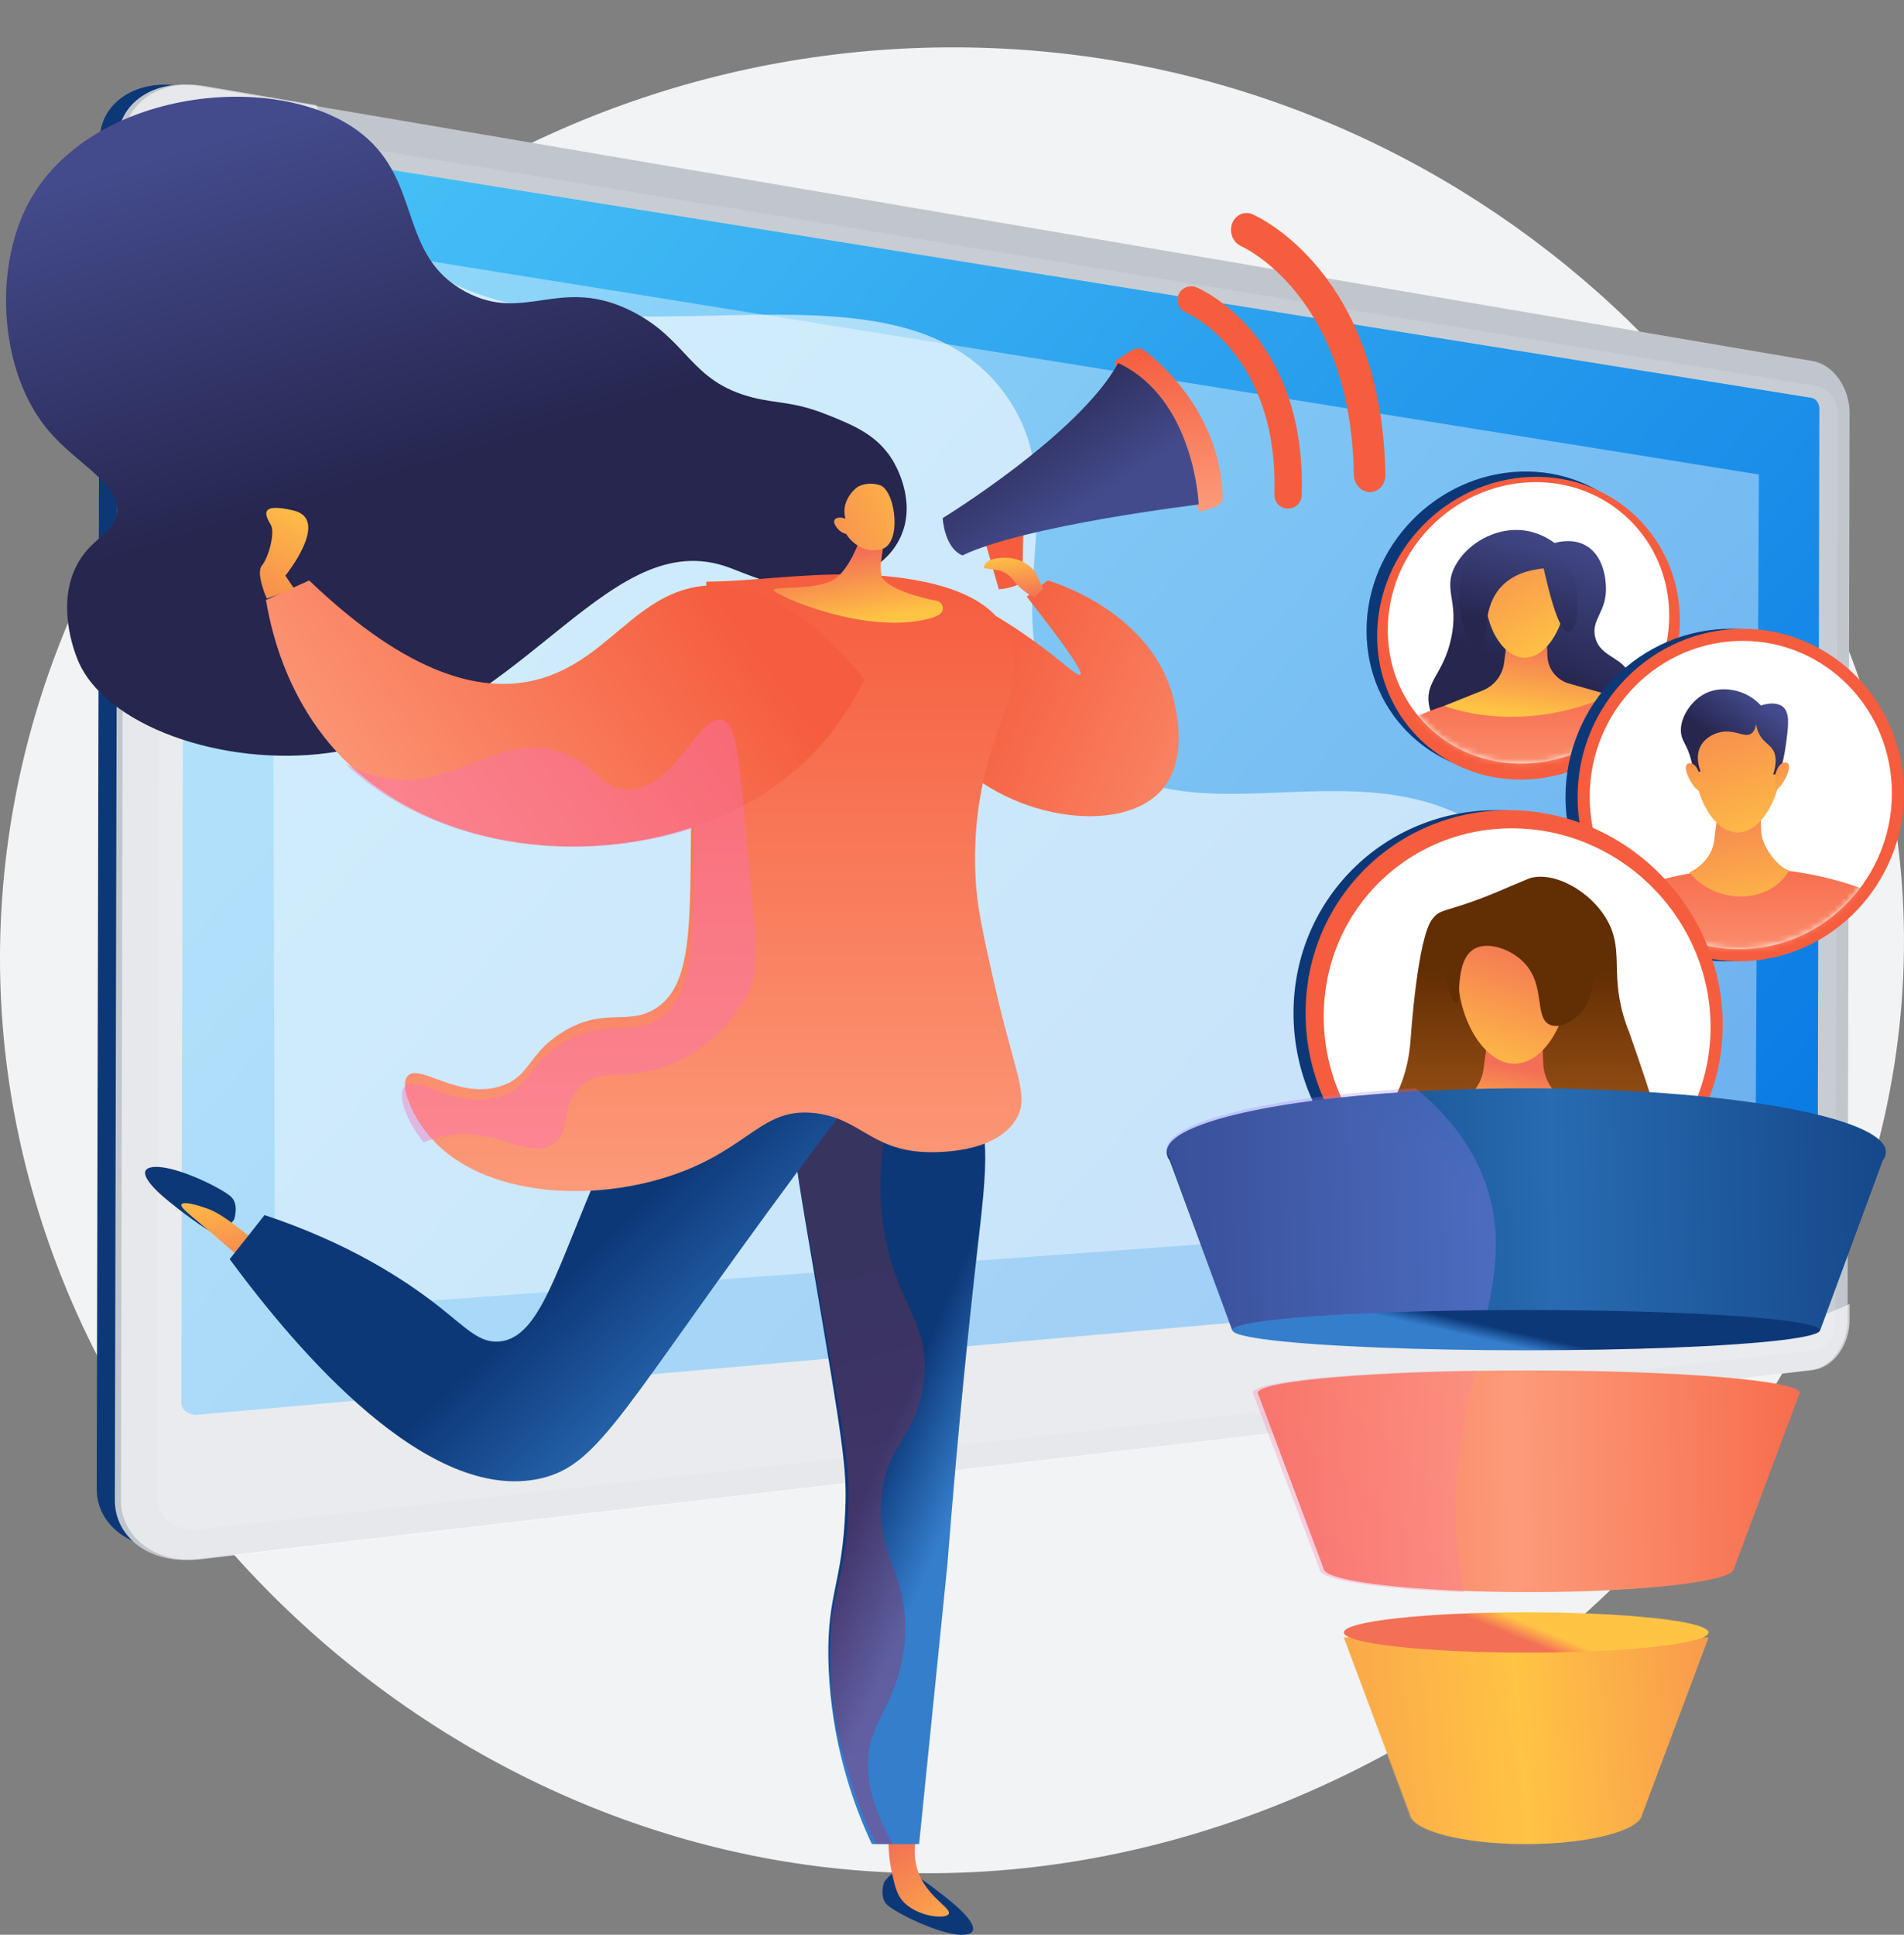 <?xml version="1.0" encoding="UTF-8"?><svg width="315px" height="320px" viewBox="0 0 315 320" version="1.1" xmlns="http://www.w3.org/2000/svg" xmlns:xlink="http://www.w3.org/1999/xlink"><rect x="0" y="0" width="315" height="320" fill="#808080" stroke="none"/><title>Job Categories/77 Marketing</title><defs><linearGradient x1="141.087%" y1="2.721%" x2="0%" y2="99.32%" id="linearGradient-1"><stop stop-color="#5DDAFD" offset="0%"/><stop stop-color="#0373E2" offset="100%"/></linearGradient><path d="M50.075,23.83 C50.075,36.443 39.946,47.381 27.217,48.26 C14.233,49.17 3.514,39.32 3.514,26.244 C3.514,13.168 14.233,2.212 27.217,1.771 C39.946,1.34 50.075,11.218 50.075,23.83 Z" id="path-2"/><linearGradient x1="61.241%" y1="-4.042%" x2="41.627%" y2="55.824%" id="linearGradient-4"><stop stop-color="#444B8C" offset="0%"/><stop stop-color="#26264F" offset="100%"/></linearGradient><linearGradient x1="50%" y1="100%" x2="50%" y2="0%" id="linearGradient-5"><stop stop-color="#FC9B7A" offset="0%"/><stop stop-color="#F55D3E" offset="100%"/></linearGradient><linearGradient x1="36.192%" y1="77.845%" x2="50%" y2="10.183%" id="linearGradient-6"><stop stop-color="#FFC444" offset="0%"/><stop stop-color="#F36F56" offset="100%"/></linearGradient><linearGradient x1="77.806%" y1="100%" x2="4.444%" y2="-75.181%" id="linearGradient-7"><stop stop-color="#FFC444" offset="0%"/><stop stop-color="#F36F56" offset="100%"/></linearGradient><linearGradient x1="77.534%" y1="-5.344%" x2="50%" y2="85.506%" id="linearGradient-8"><stop stop-color="#444B8C" offset="0%"/><stop stop-color="#26264F" offset="100%"/></linearGradient><path d="M54,27.189 C54,41.022 43.112,52.571 29.441,52.988 C15.515,53.413 4,42.143 4,27.81 C4,13.477 15.502,1.914 29.441,2 C43.112,2.075 54,13.353 54,27.189 Z" id="path-9"/><linearGradient x1="50%" y1="100%" x2="50%" y2="0%" id="linearGradient-11"><stop stop-color="#FC9B7A" offset="0%"/><stop stop-color="#F55D3E" offset="100%"/></linearGradient><linearGradient x1="50%" y1="128.594%" x2="24.462%" y2="-28.174%" id="linearGradient-12"><stop stop-color="#FFC444" offset="0%"/><stop stop-color="#F36F56" offset="100%"/></linearGradient><linearGradient x1="75.982%" y1="122.063%" x2="32.057%" y2="-64.509%" id="linearGradient-13"><stop stop-color="#FFC444" offset="0%"/><stop stop-color="#F36F56" offset="100%"/></linearGradient><linearGradient x1="81.179%" y1="25.673%" x2="40.219%" y2="68.042%" id="linearGradient-14"><stop stop-color="#444B8C" offset="0%"/><stop stop-color="#26264F" offset="100%"/></linearGradient><linearGradient x1="37.618%" y1="226.879%" x2="24.717%" y2="-164.132%" id="linearGradient-15"><stop stop-color="#FFC444" offset="0%"/><stop stop-color="#F36F56" offset="100%"/></linearGradient><linearGradient x1="37.175%" y1="226.879%" x2="23.812%" y2="-164.132%" id="linearGradient-16"><stop stop-color="#FFC444" offset="0%"/><stop stop-color="#F36F56" offset="100%"/></linearGradient><path d="M69.028,35.385 C69.028,52.736 55.097,66.671 37.604,66.509 C19.758,66.342 5.028,51.625 5.028,33.635 C5.028,15.646 19.761,1.735 37.607,2.544 C55.1,3.338 69.028,18.035 69.028,35.385 Z" id="path-17"/><linearGradient x1="53.701%" y1="26.533%" x2="53.701%" y2="87.289%" id="linearGradient-19"><stop stop-color="#622E04" offset="0%"/><stop stop-color="#B3611F" offset="100%"/></linearGradient><linearGradient x1="50%" y1="100%" x2="50%" y2="0%" id="linearGradient-20"><stop stop-color="#5DDAFD" offset="0%"/><stop stop-color="#0373E2" offset="100%"/></linearGradient><linearGradient x1="50%" y1="74.774%" x2="61.253%" y2="33.55%" id="linearGradient-21"><stop stop-color="#FFC444" offset="0%"/><stop stop-color="#F36F56" offset="100%"/></linearGradient><linearGradient x1="36.249%" y1="115.131%" x2="60.433%" y2="11.226%" id="linearGradient-22"><stop stop-color="#FFC444" offset="0%"/><stop stop-color="#F36F56" offset="100%"/></linearGradient><linearGradient x1="-7.82%" y1="50.988%" x2="121.125%" y2="50%" id="linearGradient-23"><stop stop-color="#043467" offset="0%"/><stop stop-color="#286BB1" offset="47.619%"/><stop stop-color="#0D3878" offset="100%"/></linearGradient><linearGradient x1="-12.484%" y1="50%" x2="118.815%" y2="49.238%" id="linearGradient-24"><stop stop-color="#F66748" offset="0%"/><stop stop-color="#FC9B7A" offset="45.676%"/><stop stop-color="#F55D3E" offset="100%"/></linearGradient><linearGradient x1="-45.892%" y1="50%" x2="157.275%" y2="40.533%" id="linearGradient-25"><stop stop-color="#F47655" offset="0%"/><stop stop-color="#FFC444" offset="46.386%"/><stop stop-color="#F36F56" offset="100%"/></linearGradient><linearGradient x1="162.085%" y1="-75.816%" x2="-12.493%" y2="122.941%" id="linearGradient-26"><stop stop-color="#FF9085" offset="0%"/><stop stop-color="#FB6FBB" offset="100%"/></linearGradient><linearGradient x1="-26.525%" y1="57.13%" x2="229.972%" y2="31.268%" id="linearGradient-27"><stop stop-color="#FCB148" offset="0%"/><stop stop-color="#FDBA46" offset="5%"/><stop stop-color="#FFC244" offset="14%"/><stop stop-color="#FFC444" offset="32%"/><stop stop-color="#FDB946" offset="48%"/><stop stop-color="#F99C4D" offset="78%"/><stop stop-color="#F8924F" offset="87%"/><stop stop-color="#F8924F" offset="100%"/></linearGradient><linearGradient x1="75.946%" y1="28.006%" x2="138.832%" y2="-35.964%" id="linearGradient-28"><stop stop-color="#AA80F9" offset="0%"/><stop stop-color="#6165D7" offset="100%"/></linearGradient><linearGradient x1="55.866%" y1="48.753%" x2="44.572%" y2="51.799%" id="linearGradient-29"><stop stop-color="#FFC444" offset="0%"/><stop stop-color="#F36F56" offset="100%"/></linearGradient><linearGradient x1="36.337%" y1="51.509%" x2="46.351%" y2="48.472%" id="linearGradient-30"><stop stop-color="#357ECC" offset="0%"/><stop stop-color="#0D3878" offset="100%"/></linearGradient><linearGradient x1="-49.324%" y1="87.556%" x2="76.332%" y2="36.564%" id="linearGradient-31"><stop stop-color="#FC9B7A" offset="0%"/><stop stop-color="#F55D3E" offset="100%"/></linearGradient><linearGradient x1="24.498%" y1="-40.174%" x2="-24.003%" y2="119.127%" id="linearGradient-32"><stop stop-color="#FFC444" offset="0%"/><stop stop-color="#F36F56" offset="100%"/></linearGradient><linearGradient x1="-5.278%" y1="158.531%" x2="75.51%" y2="0%" id="linearGradient-33"><stop stop-color="#FFC444" offset="0%"/><stop stop-color="#F36F56" offset="100%"/></linearGradient><linearGradient x1="39.342%" y1="70.733%" x2="51.847%" y2="50%" id="linearGradient-34"><stop stop-color="#357ECC" offset="0%"/><stop stop-color="#0D3878" offset="100%"/></linearGradient><linearGradient x1="46.96%" y1="98.919%" x2="50.452%" y2="28.258%" id="linearGradient-35"><stop stop-color="#AB316D" offset="0%"/><stop stop-color="#792D3D" offset="100%"/></linearGradient><linearGradient x1="17.662%" y1="81.893%" x2="50%" y2="56.178%" id="linearGradient-36"><stop stop-color="#357ECC" offset="0%"/><stop stop-color="#0D3878" offset="100%"/></linearGradient><linearGradient x1="69.008%" y1="7.454%" x2="50%" y2="55.976%" id="linearGradient-37"><stop stop-color="#444B8C" offset="0%"/><stop stop-color="#26264F" offset="100%"/></linearGradient><linearGradient x1="50%" y1="100%" x2="50%" y2="0%" id="linearGradient-38"><stop stop-color="#FC9B7A" offset="0%"/><stop stop-color="#F55D3E" offset="100%"/></linearGradient><linearGradient x1="100%" y1="59.877%" x2="15.945%" y2="29.135%" id="linearGradient-39"><stop stop-color="#FC9B7A" offset="0%"/><stop stop-color="#F55D3E" offset="100%"/></linearGradient><linearGradient x1="33.203%" y1="80.871%" x2="50%" y2="18.265%" id="linearGradient-40"><stop stop-color="#FFC444" offset="0%"/><stop stop-color="#F36F56" offset="100%"/></linearGradient><linearGradient x1="-64.607%" y1="0%" x2="220.179%" y2="122.624%" id="linearGradient-41"><stop stop-color="#FFC444" offset="0%"/><stop stop-color="#F36F56" offset="100%"/></linearGradient><linearGradient x1="22.369%" y1="0%" x2="91.589%" y2="166.24%" id="linearGradient-42"><stop stop-color="#FFC444" offset="0%"/><stop stop-color="#F36F56" offset="100%"/></linearGradient><linearGradient x1="-131.084%" y1="49.997%" x2="-31.108%" y2="49.997%" id="linearGradient-43"><stop stop-color="#FF9085" offset="0%"/><stop stop-color="#FB6FBB" offset="100%"/></linearGradient><linearGradient x1="50%" y1="100%" x2="50%" y2="0%" id="linearGradient-44"><stop stop-color="#FC9B7A" offset="0%"/><stop stop-color="#F55D3E" offset="100%"/></linearGradient><linearGradient x1="50%" y1="0%" x2="50%" y2="100%" id="linearGradient-45"><stop stop-color="#FFC444" offset="0%"/><stop stop-color="#F36F56" offset="100%"/></linearGradient><linearGradient x1="36.323%" y1="73.319%" x2="81.009%" y2="17.772%" id="linearGradient-46"><stop stop-color="#444B8C" offset="0%"/><stop stop-color="#26264F" offset="100%"/></linearGradient></defs><g id="Symbols" stroke="none" stroke-width="1" fill="none" fill-rule="evenodd"><g id="Job-Categories/77-Marketing"><path d="M162.392,7.901 C81.758,5.554 11.911,63.253 1.359,138.962 C-10.179,221.738 53.324,296.198 131.461,308.145 C228.651,322.986 322.919,237.134 314.472,144.026 C308.074,73.867 244.359,10.286 162.392,7.901 Z" id="Path" fill="#F2F3F4"/><g id="Screen" transform="translate(155.5, 151.5) scale(-1, 1) translate(-155.5, -151.5) translate(5, 14)"><path d="M276.658,241.894 C283.977,242.742 290.032,238.409 290,232.218 L289.502,9.191 C289.502,3.005 283.428,-1.01 276.128,0.222 L275.206,0.382 L274.32,1.518 L8.069,47.309 C4.689,47.88 1.991,49.795 2,53.924 L2.337,202.639 C2.337,206.768 5.597,208.57 8.978,208.967 L274.007,237.911 L275.542,241.762 L276.658,241.894 Z" id="Path" fill="#0D3878"/><path d="M273.71,243.894 C281.001,244.747 287.014,240.376 287,234.139 L286.502,9.273 C286.502,3.035 280.456,-1.017 273.165,0.223 L6.064,45.729 C2.695,46.306 -0.009,50.15 0,54.313 L0.332,204.335 C0.332,208.484 3.064,212.199 6.433,212.596 L273.71,243.894 Z" id="Path" fill="#C0C6CC"/><path d="M5.254,49.894 L272.434,6.111 C276.321,5.476 279.506,7.638 279.511,10.946 L279.898,184.667 L280,233.741 C280,237.049 276.833,239.377 272.942,238.949 L5.614,209.342 C3.8,209.144 2.337,207.17 2.332,204.934 L2.259,170.615 L2,54.476 C1.995,52.245 3.449,50.202 5.254,49.894 Z" id="Path" fill="#D8DEE8" fill-rule="nonzero" opacity="0.3" style="mix-blend-mode:multiply"/><path d="M273.264,219.987 C274.775,220.121 276.027,219.184 276,217.897 L275.539,10.934 C275.539,9.646 274.305,8.797 272.776,9.042 L6.275,51.807 C5.571,51.918 5,52.73 5,53.602 L5.313,194.558 C5.313,195.435 5.889,196.201 6.593,196.261 L273.264,219.987 Z" id="Path" fill="url(#linearGradient-1)"/><path d="M28.724,202.348 C47.684,188.596 34.249,147.986 55.814,126.909 C78.438,104.78 112.034,129.781 129.437,106.163 C142.747,88.106 127.135,68.476 139.763,51.114 C160.164,23.117 215.996,53.788 243.321,23.947 C247.299,19.599 251.332,13.205 253.625,3.395 L272.197,0.223 C279.472,-1.017 285.489,3.035 285.503,9.273 L286,234.14 C286,240.377 280.015,244.743 272.741,243.895 L6.086,212.597 C2.726,212.2 0.009,208.498 0,204.335 L0,201.666 C14.143,208.176 22.969,206.521 28.724,202.348 Z" id="Path" fill="#FFFFFF" fill-rule="nonzero" opacity="0.6" style="mix-blend-mode:soft-light"/><polygon id="Path" fill="#FFFFFF" fill-rule="nonzero" opacity="0.4" points="15.595 185.098 260.502 203 261 25 15 64.48"/></g><g id="Group-4" transform="translate(226.08, 77.984)"><path d="M25.521,50.01 C11.575,51.005 1.11022302e-15,40.394 1.11022302e-15,26.339 C1.11022302e-15,12.284 11.571,0.469 25.521,0.013 C39.177,-0.427 50.075,10.213 50.075,23.735 C50.075,37.258 39.177,49.038 25.521,50.01 Z" id="Path" fill="#0D3878"/><path d="M27.278,50.889 C13.332,51.884 1.757,41.272 1.757,27.217 C1.757,13.162 13.328,1.347 27.278,0.892 C40.934,0.452 51.832,11.091 51.832,24.614 C51.832,38.137 40.934,49.916 27.278,50.889 Z" id="Path" fill="#F55D3E" fill-rule="nonzero"/><mask id="mask-3" fill="white"><use xlink:href="#path-2"/></mask><use id="Path" fill="#FFFFFF" fill-rule="nonzero" xlink:href="#path-2"/><g id="Group" mask="url(#mask-3)"><g transform="translate(3.514, 9.664)" id="Path"><path d="M20.912,0.006 C16.791,0.147 12.88,2.687 11.144,5.973 C9.052,9.941 11.845,11.661 10.481,17.961 C9.225,23.765 6.291,24.931 6.775,28.657 C7.305,32.737 11.314,35.092 12.899,36.022 C20.026,40.21 31.163,39.329 36.819,32.967 C37.292,32.437 41.197,28.053 40.136,24.316 C39.191,20.972 35.15,21.208 34.312,17.725 C33.591,14.725 36.352,13.561 36.08,9.161 C36.03,8.301 35.786,4.228 32.711,2.548 C30.663,1.424 28.415,1.931 27.59,2.16 C26.608,1.426 24.198,-0.109 20.912,0.006 Z" fill="url(#linearGradient-4)" fill-rule="nonzero"/><path d="M0,33.282 C0,33.282 20.824,19.826 46.561,30.293 C46.561,30.293 43.282,40.874 23.696,42.816 C3.507,44.806 0,33.282 0,33.282 Z" fill="url(#linearGradient-5)" fill-rule="nonzero"/><path d="M20.013,16.215 L19.232,22.059 C18.945,24.08 17.595,25.794 15.694,26.552 L9.348,29.096 C9.348,29.096 21.496,34.166 36.839,27.347 L29.845,25.364 C27.851,24.734 26.476,22.914 26.418,20.829 L26.219,15.896 L20.013,16.215 Z" fill="url(#linearGradient-6)" fill-rule="evenodd"/><path d="M29.48,10.609 C29.48,15.499 26.529,20.919 22.867,21.124 C19.205,21.329 16.187,16.191 16.187,11.249 C16.187,6.306 19.186,3.48 22.867,3.313 C26.548,3.145 29.48,5.718 29.48,10.609 Z" fill="url(#linearGradient-7)" fill-rule="evenodd"/><path d="M25.795,6.364 C23.805,6.555 20.797,7.168 18.719,9.45 C15.217,13.286 16.882,19.002 15.323,19.429 C13.934,19.811 11.785,15.792 11.82,11.253 C11.849,7.453 13.147,2.918 16.543,1.651 C18.533,0.905 19.124,1.955 25.547,2.312 C29.29,2.532 27.822,4.263 28.662,4.849 C32.401,7.457 31.928,16.603 29.916,16.826 C28.952,16.94 27.634,14.626 25.795,6.364 Z" fill="url(#linearGradient-8)" fill-rule="nonzero"/></g></g></g><g id="Group-3" transform="translate(259, 104)"><path d="M27.509,54.986 C12.469,55.465 0,43.289 0,27.836 C0,12.384 12.474,-0.092 27.509,0 C42.239,0.103 54,12.289 54,27.166 C54,42.042 42.239,54.52 27.509,54.986 Z" id="Path" fill="#0D3878"/><path d="M29.509,54.986 C14.469,55.465 2,43.289 2,27.836 C2,12.384 14.474,-0.092 29.509,0 C44.239,0.103 56,12.289 56,27.166 C56,42.042 44.239,54.52 29.509,54.986 Z" id="Path" fill="#F55D3E" fill-rule="nonzero"/><mask id="mask-10" fill="white"><use xlink:href="#path-9"/></mask><use id="Path" fill="#FFFFFF" fill-rule="nonzero" xlink:href="#path-9"/><g id="Group" mask="url(#mask-10)"><g transform="translate(4, 10)" id="Path"><path d="M0,36.253 C0,36.253 22.358,22.211 50,34.99 C50,34.99 46.475,46.616 25.435,47.905 C3.764,49.232 0,36.253 0,36.253 Z" fill="url(#linearGradient-11)" fill-rule="nonzero"/><path d="M21.485,18.094 L20.647,24.559 C20.398,28.669 16.478,30.296 16.478,30.296 C21.087,35.857 29.91,35.43 32.983,29.996 C30.853,29.222 28.465,25.876 28.373,23.508 L28.157,18.008 L21.485,18.094 Z" fill="url(#linearGradient-12)" fill-rule="evenodd"/><path d="M31.654,12.273 C31.654,17.715 28.483,23.616 24.552,23.682 C20.622,23.748 17.376,17.894 17.376,12.397 C17.376,6.9 20.597,3.885 24.552,3.875 C28.507,3.865 31.654,6.832 31.654,12.273 Z" fill="url(#linearGradient-13)" fill-rule="evenodd"/><path d="M17.164,13.787 L18.351,13.583 C18.169,13.133 17.42,11.146 18.351,9.397 C19.241,7.717 21.336,6.89 22.948,6.994 C24.771,7.107 25.863,7.972 26.779,7.294 C27.291,6.913 27.458,6.225 27.525,5.692 C27.581,6.176 27.705,6.649 27.893,7.097 C28.575,8.7 29.724,9.028 30.351,10.085 C30.771,10.797 31.045,11.993 30.351,14.106 L31.391,14.033 C31.886,12.424 32.248,10.777 32.47,9.107 C32.876,6.053 33.154,3.951 32.002,2.932 C31.774,2.727 30.759,1.921 28.328,2.679 C27.341,1.611 26.097,0.823 24.719,0.392 C24.08,0.197 20.913,-0.77 18.102,1.327 C16.192,2.755 14.694,5.414 15.174,7.61 C15.423,8.773 16.127,9.291 16.739,11.535 C16.937,12.274 17.079,13.027 17.164,13.787 L17.164,13.787 Z" fill="url(#linearGradient-14)" fill-rule="nonzero"/><path d="M30.667,14.293 C30.667,14.293 31.122,11.904 32.507,12.129 C33.893,12.354 31.908,16.277 30.667,16.762 L30.667,14.293 Z" fill="url(#linearGradient-15)" fill-rule="evenodd"/><path d="M18.266,14.417 C18.266,14.417 17.801,12.016 16.388,12.266 C14.975,12.516 17,16.449 18.266,16.906 L18.266,14.417 Z" fill="url(#linearGradient-16)" fill-rule="evenodd"/></g></g></g><g id="Group-2" transform="translate(213.972, 134.49)"><path d="M35.19,68.509 C15.966,68.356 0.028,52.456 0.028,33.066 C0.028,13.677 15.966,-1.348 35.19,-0.451 C54.008,0.425 69.028,16.3 69.028,34.953 C69.069,43.9 65.511,52.489 59.15,58.796 C52.79,65.104 44.159,68.603 35.19,68.509 Z" id="Path" fill="#0D3878"/><path d="M37.19,68.509 C17.966,68.356 2.028,52.456 2.028,33.066 C2.028,13.677 17.976,-1.348 37.19,-0.451 C56.008,0.425 71.028,16.3 71.028,34.953 C71.069,43.9 67.511,52.489 61.15,58.796 C54.79,65.104 46.159,68.603 37.19,68.509 Z" id="Path" fill="#F55D3E" fill-rule="nonzero"/><mask id="mask-18" fill="white"><use xlink:href="#path-17"/></mask><use id="Path" fill="#FFFFFF" fill-rule="nonzero" xlink:href="#path-17"/><g id="Group" mask="url(#mask-18)"><g transform="translate(5.028, 10.51)" id="Path"><path d="M8.809,45.253 C7.088,40.224 13.563,38.516 14.381,26.823 C14.436,26.028 15.532,10.058 17.977,6.988 C18.187,6.728 18.417,6.484 18.665,6.259 C19.886,5.306 21.775,5.416 28.512,2.592 C34.289,0.171 33.954,0.241 34.702,0.103 C39.043,-0.699 45.461,3.294 47.575,8.625 C49.469,13.403 47.197,17.486 50.592,25.888 L50.592,25.888 C54.803,37.975 56.909,44.021 55.003,47.818 C49.213,59.355 12.68,56.531 8.809,45.253 Z" fill="url(#linearGradient-19)"/><path d="M0,45.215 C0,45.215 28.622,28.908 64,46.191 C64,46.191 59.496,60.461 32.575,60.987 C4.819,61.53 0,45.215 0,45.215 Z" fill="url(#linearGradient-20)"/><path d="M27.506,23.828 L26.433,31.817 C26.072,34.538 24.183,36.806 21.582,37.641 L12.858,40.457 C12.858,40.457 29.553,48.791 50.637,41.063 L41.022,37.543 C38.285,36.458 36.44,33.854 36.316,30.899 L36.038,24.062 L27.506,23.828 Z" fill="url(#linearGradient-21)"/><path d="M40.517,17.122 C40.517,23.878 36.461,31.043 31.43,30.924 C26.398,30.806 22.247,23.381 22.247,16.546 C22.247,9.711 26.371,6.138 31.43,6.326 C36.489,6.515 40.517,10.362 40.517,17.122 Z" fill="url(#linearGradient-22)"/><path d="M21.942,20.939 C22.815,20.916 21.554,13.79 24.944,11.919 C27.196,10.662 31.082,11.972 33.271,14.351 C36.721,18.097 34.792,23.293 37.404,24.482 C39.066,25.236 41.28,23.793 42.341,22.722 C45.656,19.37 45.203,12.075 41.285,7.848 C38.162,4.478 33.924,4.229 32.916,4.199 C27.146,4.036 21.847,8.177 20.634,13.214 C19.688,17.084 21.297,20.957 21.942,20.939 Z" fill="#622E04"/></g></g></g><g id="Funnel" transform="translate(193, 180)"><path d="M119,10.548 C119,4.724 92.363,0 59.5,0 C26.637,0 0,4.724 0,10.548 C0.018,11.053 0.201,11.539 0.521,11.931 L10.862,40 L108.14,40 L118.489,11.931 C118.806,11.537 118.985,11.052 119,10.548 L119,10.548 Z" id="Path" fill="url(#linearGradient-23)"/><path d="M104.668,50.613 C104.72,50.549 104.75,50.47 104.754,50.388 C104.754,48.338 84.68,46.667 59.918,46.667 C35.156,46.667 15.085,48.334 15.085,50.388 C15.089,50.47 15.118,50.548 15.168,50.613 L25.964,79.393 C25.962,79.403 25.962,79.413 25.964,79.424 C25.964,81.582 41.168,83.333 59.924,83.333 C78.68,83.333 93.887,81.582 93.887,79.424 C93.887,79.413 93.887,79.403 93.887,79.393 L104.668,50.613 Z" id="Path" fill="url(#linearGradient-24)" fill-rule="nonzero"/><path d="M89.669,90.833 L29.331,90.833 L40.272,120.033 L40.282,120.033 C40.613,122.79 49.087,125 59.495,125 C69.902,125 78.378,122.79 78.707,120.033 L78.718,120.033 L89.669,90.833 Z" id="Path" fill="url(#linearGradient-25)"/><g id="Group" opacity="0.3" style="mix-blend-mode:multiply" transform="translate(14.246, 46.667)" fill="url(#linearGradient-26)" fill-rule="nonzero"><path d="M33.584,21.63 C33.712,13.403 35.249,6.376 36.873,0 C15.863,0.335 0,1.858 0,3.678 C0.004,3.76 0.034,3.839 0.085,3.905 L11.071,32.89 C11.07,32.9 11.07,32.911 11.071,32.921 C11.071,34.67 21.091,36.155 34.948,36.667 C33.967,31.712 33.51,26.674 33.584,21.63 L33.584,21.63 Z" id="Path"/></g><g id="Group" opacity="0.3" style="mix-blend-mode:multiply" transform="translate(29.331, 90.833)" fill="url(#linearGradient-27)" fill-rule="nonzero"><path d="M0,0 L10.744,29.2 L10.754,29.2 C11.079,31.956 19.401,34.167 29.621,34.167 C32.326,34.174 35.028,34.008 37.711,33.672 C28.766,21.142 23.647,9.868 20.867,0 L0,0 Z" id="Path"/></g><g id="Group" opacity="0.3" style="mix-blend-mode:multiply" fill="url(#linearGradient-28)" fill-rule="nonzero"><path d="M52.161,14.143 C49.796,8.47 45.933,3.824 41.188,0 C17.297,1.373 0,5.412 0,10.18 C0.014,10.691 0.192,11.184 0.508,11.584 L10.788,40 L52.351,40 C54.527,30.996 55.841,22.981 52.161,14.143 Z" id="Path"/></g><ellipse id="Oval" fill="url(#linearGradient-29)" cx="59.5" cy="90" rx="30.169" ry="3.333"/><ellipse id="Oval" fill="url(#linearGradient-30)" cx="59.5" cy="40" rx="48.606" ry="3.333"/></g><g id="Woman" transform="translate(116.177, 168) scale(-1, 1) translate(-116.177, -168) translate(1, 16)"><path d="M61.487,82.686 L58.014,80 C57.002,80.292 40.372,85.35 37.079,100.14 C36.627,102.176 34.956,109.673 39.022,114.495 C45.827,122.575 65.591,119.393 74.867,108.093 C82.156,99.21 83.032,85.207 78.851,82.581 C73.751,79.411 58.559,91.284 57.405,92.186 C55.08,94.003 52.974,95.935 52.604,95.593 C51.999,95.021 56.985,88.427 61.487,82.686 Z" id="Path" fill="url(#linearGradient-31)" fill-rule="nonzero"/><path d="M192.625,185.716 C192.625,185.716 191.767,183.244 193.109,181.952 C194.45,180.66 201.866,176.919 205.59,177.001 C209.314,177.083 206.311,180.263 204.186,182.069 C202.061,183.875 197.106,187.651 195.833,187.972 C194.56,188.294 192.625,185.716 192.625,185.716 Z" id="Path" fill="#0D3878"/><path d="M186.355,191.709 C188.418,189.839 190.215,188.378 191.575,187.326 C194.587,184.989 195.922,184.282 197.267,183.82 C198.437,183.394 201.092,182.605 201.338,183.236 C201.584,183.867 199.135,185.421 193.096,190.757 C192.218,191.528 189.432,194 189.432,194 L186.355,191.709 Z" id="Path" fill="url(#linearGradient-32)"/><path d="M85.084,295.28 C85.084,295.28 85.942,297.743 84.605,299.033 C83.268,300.322 75.848,304.069 72.122,303.999 C68.396,303.929 71.396,300.743 73.517,298.934 C75.637,297.124 80.595,293.349 81.874,293.028 C83.153,292.707 85.084,295.28 85.084,295.28 Z" id="Path" fill="#0D3878"/><path d="M84.299,287 C84.46,289.342 84.274,291.691 83.746,293.994 C83.193,296.367 82.862,297.712 81.522,298.915 C79.161,301.02 75.019,301.436 74.421,300.588 C73.77,299.626 78.121,297.756 79.571,293.25 C80.08,291.615 80.162,289.906 79.812,288.241 L84.299,287 Z" id="Path" fill="url(#linearGradient-33)"/><path d="M72.096,163.649 C66.98,169.135 68.096,177.025 69.702,191.137 C71.044,202.972 72.875,220.475 74.604,242.631 C76.168,258.089 77.732,273.546 79.296,289 L87.119,289 C91.635,279.4 94.088,268.923 94.314,258.274 C94.475,247.394 91.983,245.967 91.506,233.649 C91.242,226.878 91.828,223.076 96.815,193.678 C100.789,170.293 101.567,165.904 98.383,162.343 C92.767,156.088 78.609,156.647 72.096,163.649 Z" id="Path" fill="url(#linearGradient-34)"/><path d="M87.04,271.312 C85.624,267 81.85,262.594 81.595,254.046 C81.295,243.962 86.286,241.427 85.561,231.985 C84.859,222.894 80.015,222.236 78.627,213.277 C77.018,202.853 82.989,200.159 85.068,187.858 C86.961,176.638 84.219,165.704 81.363,158.396 C87.776,157.266 94.677,158.544 98.274,162.352 C101.634,165.913 100.813,170.302 96.62,193.685 C91.357,223.081 90.739,226.883 91.017,233.653 C91.521,245.97 94.15,247.369 93.98,258.276 C93.742,268.925 91.153,279.4 86.388,289 L83.658,289 C88.06,281.204 88.434,275.536 87.04,271.312 Z" id="Path" fill="url(#linearGradient-35)" fill-rule="nonzero" opacity="0.4" style="mix-blend-mode:multiply"/><path d="M193.355,192.259 C182.077,207.548 160.519,232.798 141.877,228.519 C132.017,226.254 128.44,216.988 99.468,177.844 C92.502,168.432 86.567,160.671 82.355,155.228 L116.168,147 C122.089,156.579 127.333,166.547 131.862,176.834 C139.26,193.698 141.926,205.175 148.661,205.87 C151.974,206.212 154.088,203.757 158.637,200.173 C164.588,195.485 173.812,189.549 187.592,184.965 C189.502,187.405 191.423,189.837 193.355,192.259 Z" id="Path" fill="url(#linearGradient-36)"/><path d="M111.638,77.56 C107.954,78.715 102.627,81.921 95.199,80.743 C92.961,80.393 85.038,79.138 82.229,72.504 C79.755,66.66 83.274,60.771 83.713,60.06 C86.243,55.949 90.135,54.332 94.49,52.599 C100.136,50.349 102.682,50.804 106.877,49.732 C117.251,47.071 117.455,40.221 126.769,35.504 C138.672,29.476 144.489,37.56 154.363,32.237 C165.453,26.265 161.511,14.243 171.33,6.27 C184.927,-4.796 216.716,-1.357 226.723,17.726 C232.501,28.754 231.413,45.76 223.259,55.31 C218.503,60.865 211.68,63.832 212.021,68.793 C212.263,72.326 216.419,72.81 218.822,77.827 C221.945,84.293 219.053,91.716 218.586,92.921 C214.242,104.032 194.449,110.905 177.015,108.532 C145.572,104.227 131.662,71.299 111.638,77.56 Z" id="Path" fill="url(#linearGradient-37)" fill-rule="nonzero"/><path d="M114.5,80.203 C109.669,80.185 104.043,79.552 98.111,79.212 C93.541,78.949 88.789,78.861 84.08,79.361 C60.813,81.829 61.726,93.466 65.942,104.097 C68.897,111.665 70.28,119.761 70.005,127.887 C69.863,133.384 68.873,137.754 66.894,146.543 C63.454,161.802 60.879,165.309 63.312,169.212 C66.845,174.901 76.747,174.621 78.486,174.533 C87.279,174.11 89.149,168.921 96.564,168.102 C105.182,167.145 107.172,173.654 119.153,178.029 C133.293,183.196 151.497,181.827 159.951,172.312 C163.231,168.635 165.315,163.556 163.909,161.962 C161.996,159.763 155.352,166.046 148.271,163.561 C143.584,161.912 144.005,158.295 138.39,154.767 C131.637,150.512 127.661,153.64 123.079,150.919 C115.932,146.637 117.469,134.142 116.889,113.573 C116.551,101.724 116.06,92.953 114.5,81.203 L114.5,80.203 Z" id="Path" fill="url(#linearGradient-38)" fill-rule="nonzero"/><path d="M113.982,80.821 C126.404,81.421 130.842,94.182 143.806,96.699 C151.659,98.228 163.381,96.132 180.203,80 L187.355,83.242 C184.903,97.726 178.096,105.856 174.769,109.276 C155.676,128.833 119.46,128.234 99.847,111.47 C95,107.264 91.087,102.114 88.355,96.343 C94.522,88.752 103.546,80.319 113.982,80.821 Z" id="Path" fill="url(#linearGradient-39)" fill-rule="nonzero"/><path d="M86.692,72.241 C87.077,72 87.57,71.936 88.019,72.066 C88.468,72.197 88.818,72.508 88.964,72.903 C89.815,75.229 91.58,79.182 93.99,80.168 C97.441,81.588 102.674,80.966 103.335,81.528 C103.997,82.089 87.773,89.49 76.967,86.128 C76.89,86.103 76.815,86.072 76.743,86.037 L76.128,85.749 C75.58,85.487 75.278,84.952 75.372,84.411 C75.466,83.869 75.936,83.438 76.547,83.332 C78.629,82.968 84.093,81.593 85.461,79.5 C85.618,78.706 85.674,77.899 85.628,77.094 L85.185,74.036 C85.108,73.568 85.329,73.1 85.76,72.818 L86.692,72.241 Z" id="Path" fill="url(#linearGradient-40)"/><path d="M91.355,72.329 C91.355,72.329 89.395,75.734 85.591,74.855 C82.151,74.069 83.106,65.569 85.591,64.322 C86.751,63.872 88.048,63.894 89.19,64.384 C89.997,64.752 92.297,66.947 91.483,69.797 C92.284,69.467 93.04,69.598 93.277,69.978 C93.571,70.458 92.95,71.225 92.809,71.406 C92.437,71.856 91.928,72.179 91.355,72.329 Z" id="Path" fill="url(#linearGradient-41)"/><path d="M182.665,81.403 L184.144,79.208 C184.144,79.208 176.605,69.907 182.796,68.435 C188.987,66.962 187.226,69.6 186.524,70.869 C185.822,72.138 186.951,76.274 188.024,77.538 C189.097,78.802 187.219,83 187.219,83 L182.665,81.403 Z" id="Path" fill="url(#linearGradient-42)"/><path d="M139.861,173.264 C136.7,171.156 138.872,167.027 135.304,163.692 C132.031,160.637 128.457,162.455 122.611,160.818 C115.586,158.852 110.141,153.261 107.639,148.371 C105.858,144.888 105.997,142.605 107.639,124.758 C109.203,107.756 109.644,103.605 111.872,103.057 C115.921,102.055 119.55,114.557 127.508,114.557 C131.976,114.557 132.601,110.57 138.247,108.489 C147.835,104.957 154.687,113.27 164.934,112.958 C168.256,112.818 171.492,111.877 174.355,110.22 C159.59,124.189 135.823,127.244 116.513,120.914 C116.775,138.191 116.088,148.842 122.722,152.719 C127.402,155.457 131.462,152.335 138.358,156.552 C144.094,160.073 143.664,163.671 148.449,165.313 C155.709,167.788 162.466,161.551 164.42,163.72 C165.722,165.16 164.069,169.448 161.265,172.963 C159.532,172.248 157.695,171.808 155.821,171.66 C148.243,171.09 143.585,175.751 139.861,173.264 Z" id="Path" fill="url(#linearGradient-43)" fill-rule="nonzero" opacity="0.4" style="mix-blend-mode:multiply"/><g id="Speaker" transform="translate(40.081, 50.526) rotate(6) translate(-40.081, -50.526) translate(2.952, 20.336)"><path d="M43.053,25.234 L43.236,22.731 L40.182,21.209 C39.5,20.871 38.667,20.992 38.121,21.508 C35.244,24.253 26.85,33.464 27.801,46.874 C27.854,47.576 28.358,48.174 29.065,48.374 C29.967,48.612 30.882,48.8 31.806,48.937 L43.053,25.234 Z" id="Path" fill="url(#linearGradient-44)" fill-rule="nonzero"/><path d="M60.815,45.944 L61.857,54.194 C62.176,55.26 62.36,56.359 62.406,57.467 C63.72,58.364 66.246,58.237 66.246,58.237 L68.053,48.044 L61.105,45.835 L60.815,45.944 Z" id="Path" fill="#F55D3E" fill-rule="nonzero"/><path d="M58.963,58.969 L60.004,55.997 C60.983,54.39 62.767,53.318 64.781,53.127 C68.306,52.711 68.269,54.436 68.269,54.436 L65.964,55.054 C65.964,55.054 64.477,55.441 63.455,57.396 C62.696,58.51 61.724,59.494 60.586,60.3 L58.963,58.969 Z" id="Path" fill="url(#linearGradient-45)" transform="translate(63.616, 56.681) rotate(1) translate(-63.616, -56.681) "/><path d="M74.25,45.558 C74.25,45.558 50.39,34.198 42.694,23.087 C30.711,30.358 31.894,47.749 31.894,47.749 C31.894,47.749 60.916,48.184 71.643,52.039 C74.523,50.491 74.25,45.558 74.25,45.558 Z" id="Path" fill="url(#linearGradient-46)" fill-rule="nonzero"/><path d="M18.372,49.53 C19.035,49.041 19.377,48.233 19.265,47.421 C16.097,24.264 30.533,16.011 30.696,15.93 C31.405,15.538 31.849,14.802 31.862,13.998 C31.875,13.194 31.453,12.445 30.757,12.032 C30.061,11.619 29.195,11.606 28.486,11.997 C27.773,12.391 11.209,21.858 14.791,48.025 C14.96,49.255 16.102,50.117 17.343,49.951 C17.717,49.901 18.072,49.756 18.372,49.53 Z" id="Path" fill="#F55D3E" fill-rule="nonzero"/><path d="M5.554,48.377 C6.318,47.755 6.712,46.729 6.583,45.698 C2.931,16.282 19.571,5.798 19.759,5.695 C20.576,5.198 21.088,4.263 21.103,3.242 C21.117,2.22 20.632,1.268 19.829,0.744 C19.026,0.22 18.029,0.203 17.212,0.7 C16.39,1.2 -2.703,13.226 1.426,46.465 C1.62,48.028 2.937,49.122 4.368,48.911 C4.799,48.848 5.208,48.664 5.554,48.377 Z" id="Path-Copy" fill="#F55D3E" fill-rule="nonzero" transform="translate(10.972, 24.638) rotate(2) translate(-10.972, -24.638) "/></g></g></g></g></svg>